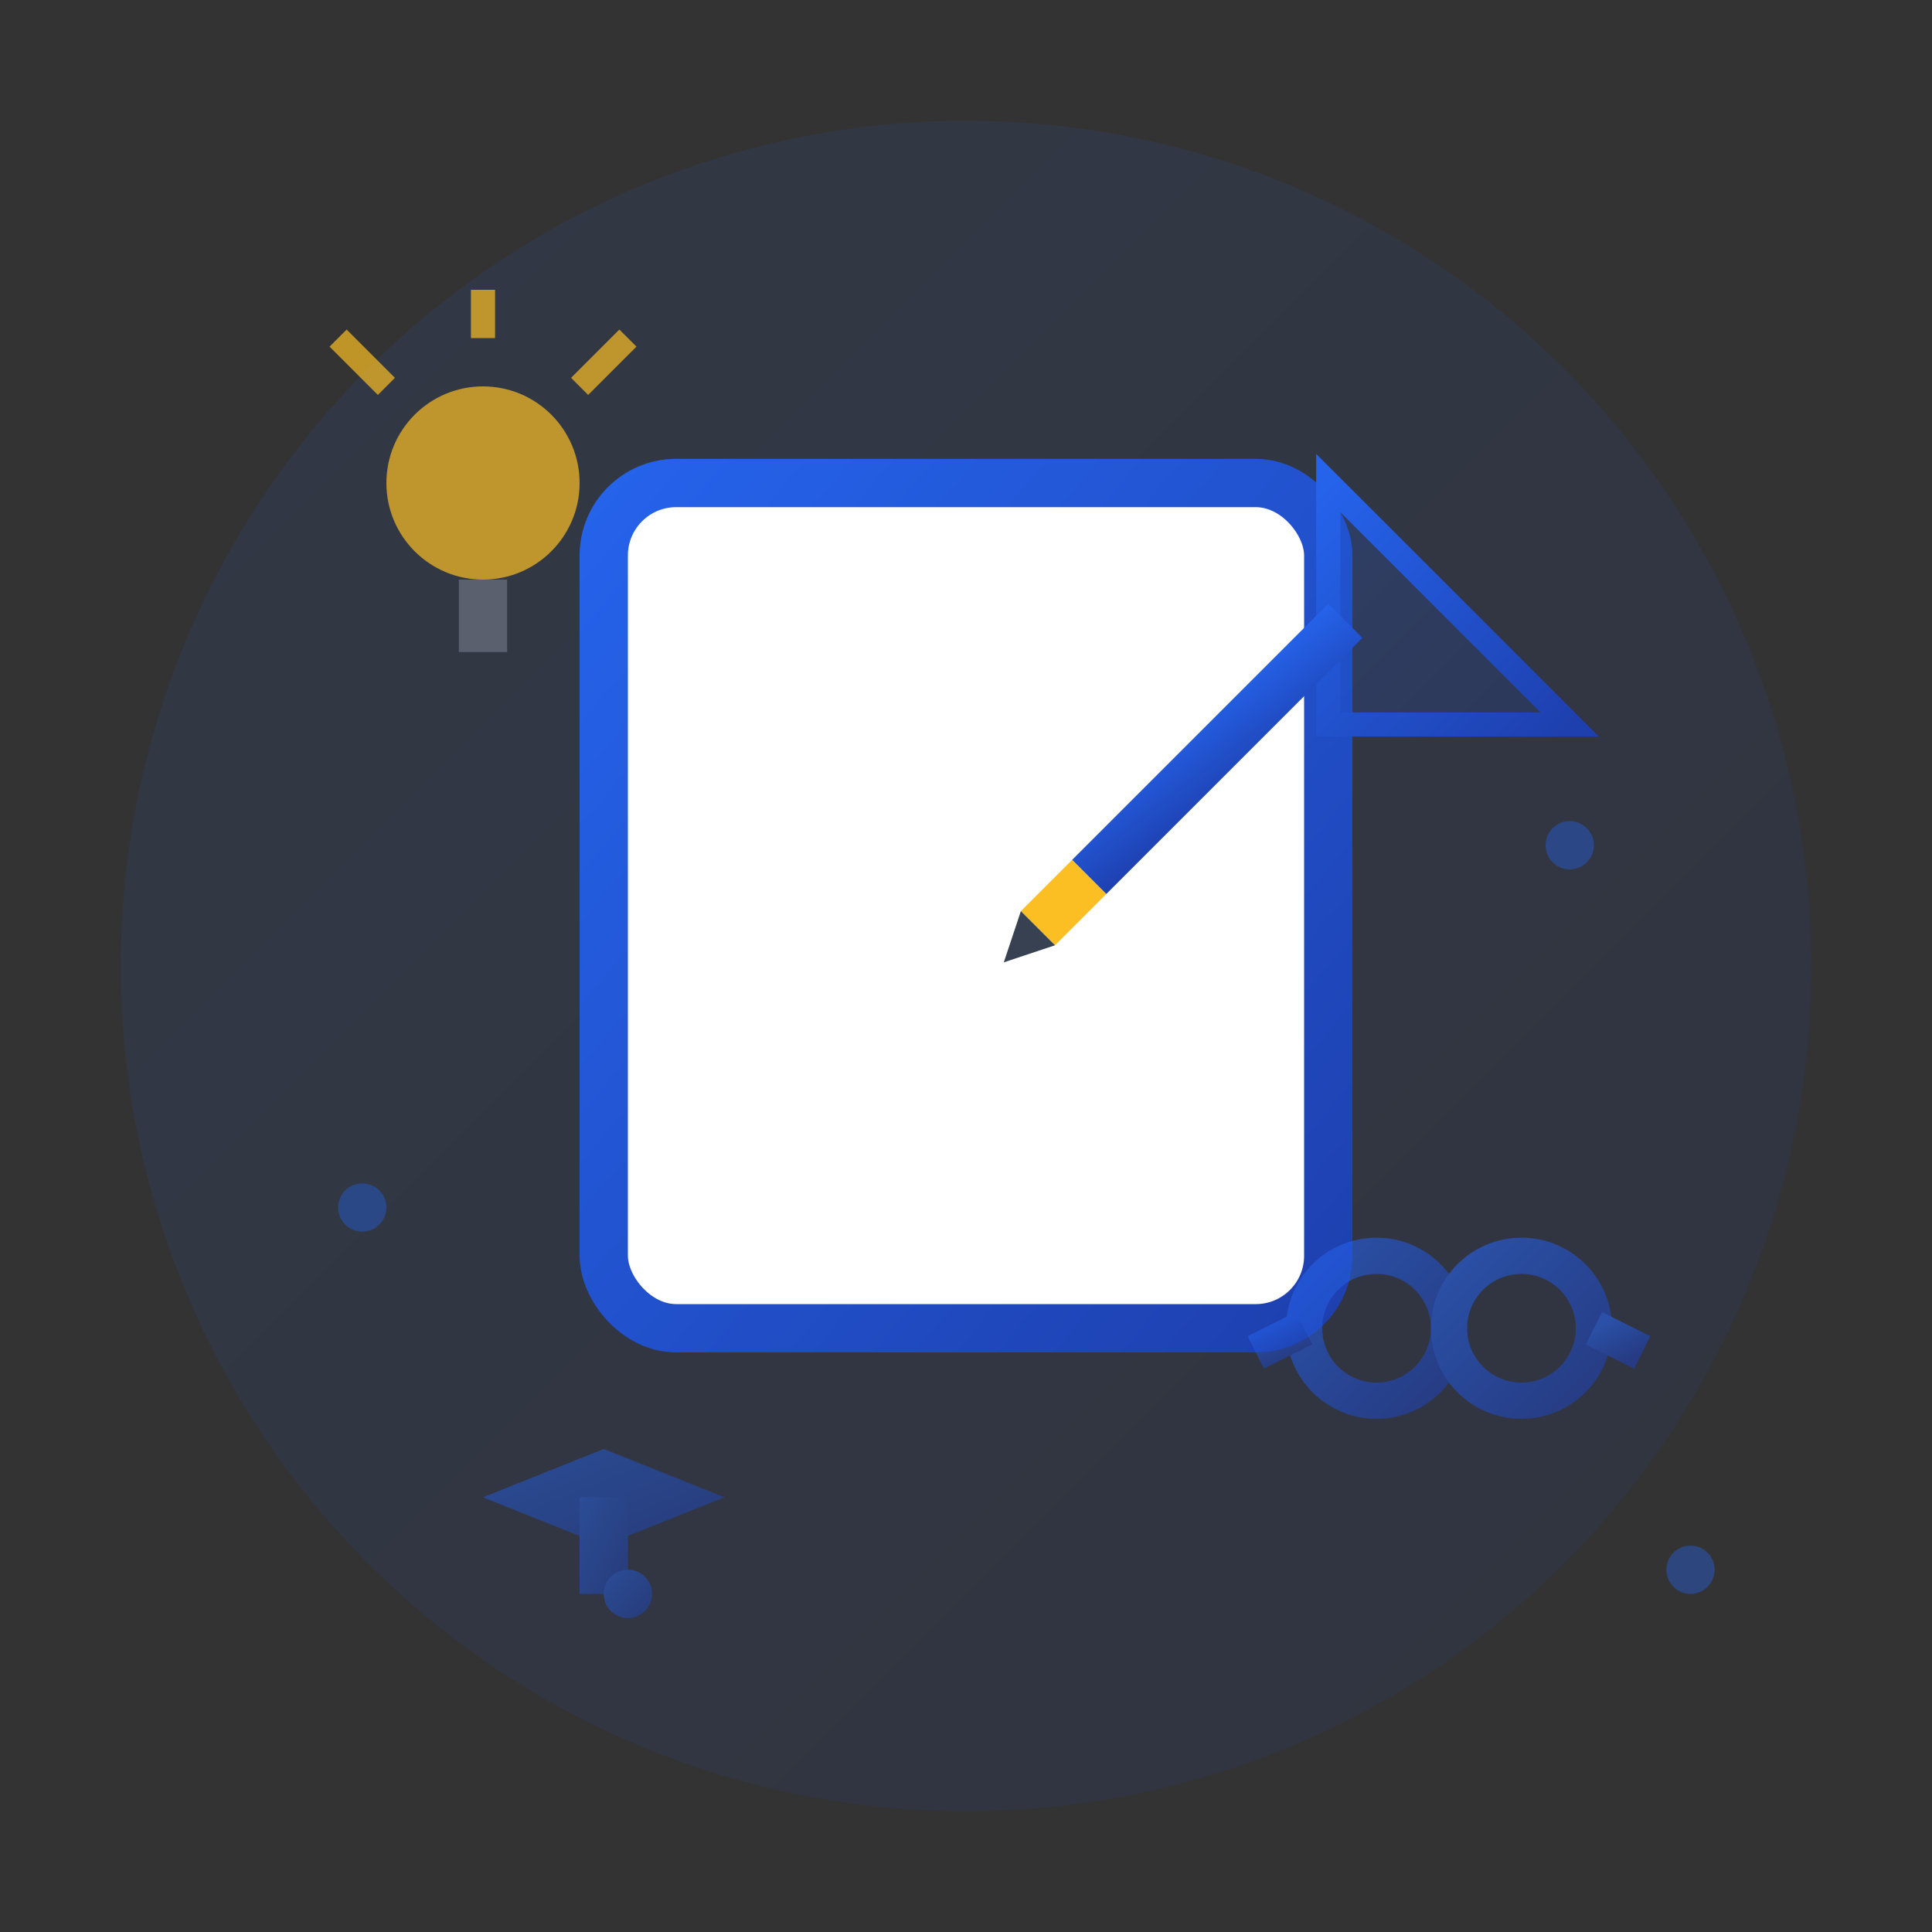 <svg width="80" height="80" viewBox="0 0 80 80" xmlns="http://www.w3.org/2000/svg">
  <rect x="0" y="0" width="80" height="80" fill="#333333" stroke="none"/>
  <defs>
    <linearGradient id="blogGradient" x1="0%" y1="0%" x2="100%" y2="100%">
      <stop offset="0%" style="stop-color:#2563eb;stop-opacity:1" />
      <stop offset="100%" style="stop-color:#1e40af;stop-opacity:1" />
    </linearGradient>
  </defs>
  
  <!-- Background circle -->
  <circle cx="40" cy="40" r="35" fill="url(#blogGradient)" opacity="0.1"/>
  
  <!-- Document/article -->
  <g transform="translate(40,40)">
    <!-- Main document -->
    <rect x="-15" y="-20" width="30" height="35" rx="3" fill="white" stroke="url(#blogGradient)" stroke-width="2"/>
    
    <!-- Document corner fold -->
    <path d="M15,-20 L15,-10 L25,-10 Z" fill="url(#blogGradient)" opacity="0.2"/>
    <path d="M15,-20 L15,-10 L25,-10 Z" fill="none" stroke="url(#blogGradient)" stroke-width="1"/>
    
    <!-- Text lines -->
    <g opacity="0.7">
      <line x1="-10" y1="-12" x2="5" y2="-12" stroke="url(#blogGradient)" stroke-width="1.5"/>
      <line x1="-10" y1="-8" x2="10" y2="-8" stroke="url(#blogGradient)" stroke-width="1.5"/>
      <line x1="-10" y1="-4" x2="8" y2="-4" stroke="url(#blogGradient)" stroke-width="1.5"/>
      <line x1="-10" y1="0" x2="10" y2="0" stroke="url(#blogGradient)" stroke-width="1.5"/>
      <line x1="-10" y1="4" x2="6" y2="4" stroke="url(#blogGradient)" stroke-width="1.5"/>
      <line x1="-10" y1="8" x2="10" y2="8" stroke="url(#blogGradient)" stroke-width="1.5"/>
    </g>
  </g>
  
  <!-- Pen/writing tool -->
  <g transform="translate(55,25) rotate(45)">
    <rect x="0" y="0" width="2" height="15" fill="url(#blogGradient)"/>
    <rect x="0" y="15" width="2" height="3" fill="#fbbf24"/>
    <polygon points="0,18 2,18 1,20" fill="#374151"/>
  </g>
  
  <!-- Light bulb (ideas) -->
  <g transform="translate(20,20)" opacity="0.7">
    <circle cx="0" cy="0" r="4" fill="#fbbf24"/>
    <rect x="-1" y="4" width="2" height="3" fill="#6b7280"/>
    <line x1="-6" y1="-6" x2="-4" y2="-4" stroke="#fbbf24" stroke-width="1"/>
    <line x1="6" y1="-6" x2="4" y2="-4" stroke="#fbbf24" stroke-width="1"/>
    <line x1="0" y1="-8" x2="0" y2="-6" stroke="#fbbf24" stroke-width="1"/>
  </g>
  
  <!-- Reading/glasses -->
  <g transform="translate(60,55)" opacity="0.6">
    <circle cx="-3" cy="0" r="3" fill="none" stroke="url(#blogGradient)" stroke-width="1.5"/>
    <circle cx="3" cy="0" r="3" fill="none" stroke="url(#blogGradient)" stroke-width="1.5"/>
    <line x1="0" y1="0" x2="0" y2="0" stroke="url(#blogGradient)" stroke-width="1.5"/>
    <line x1="-6" y1="0" x2="-8" y2="1" stroke="url(#blogGradient)" stroke-width="1.5"/>
    <line x1="6" y1="0" x2="8" y2="1" stroke="url(#blogGradient)" stroke-width="1.5"/>
  </g>
  
  <!-- Knowledge/graduation cap -->
  <g transform="translate(25,60)" opacity="0.5">
    <path d="M0,0 L-5,2 L0,4 L5,2 Z" fill="url(#blogGradient)"/>
    <rect x="-1" y="2" width="2" height="4" fill="url(#blogGradient)"/>
    <circle cx="1" cy="6" r="1" fill="url(#blogGradient)"/>
  </g>
  
  <!-- Decorative dots -->
  <circle cx="15" cy="50" r="1" fill="#2563eb" opacity="0.4"/>
  <circle cx="65" cy="35" r="1" fill="#2563eb" opacity="0.4"/>
  <circle cx="70" cy="65" r="1" fill="#2563eb" opacity="0.4"/>
</svg>
